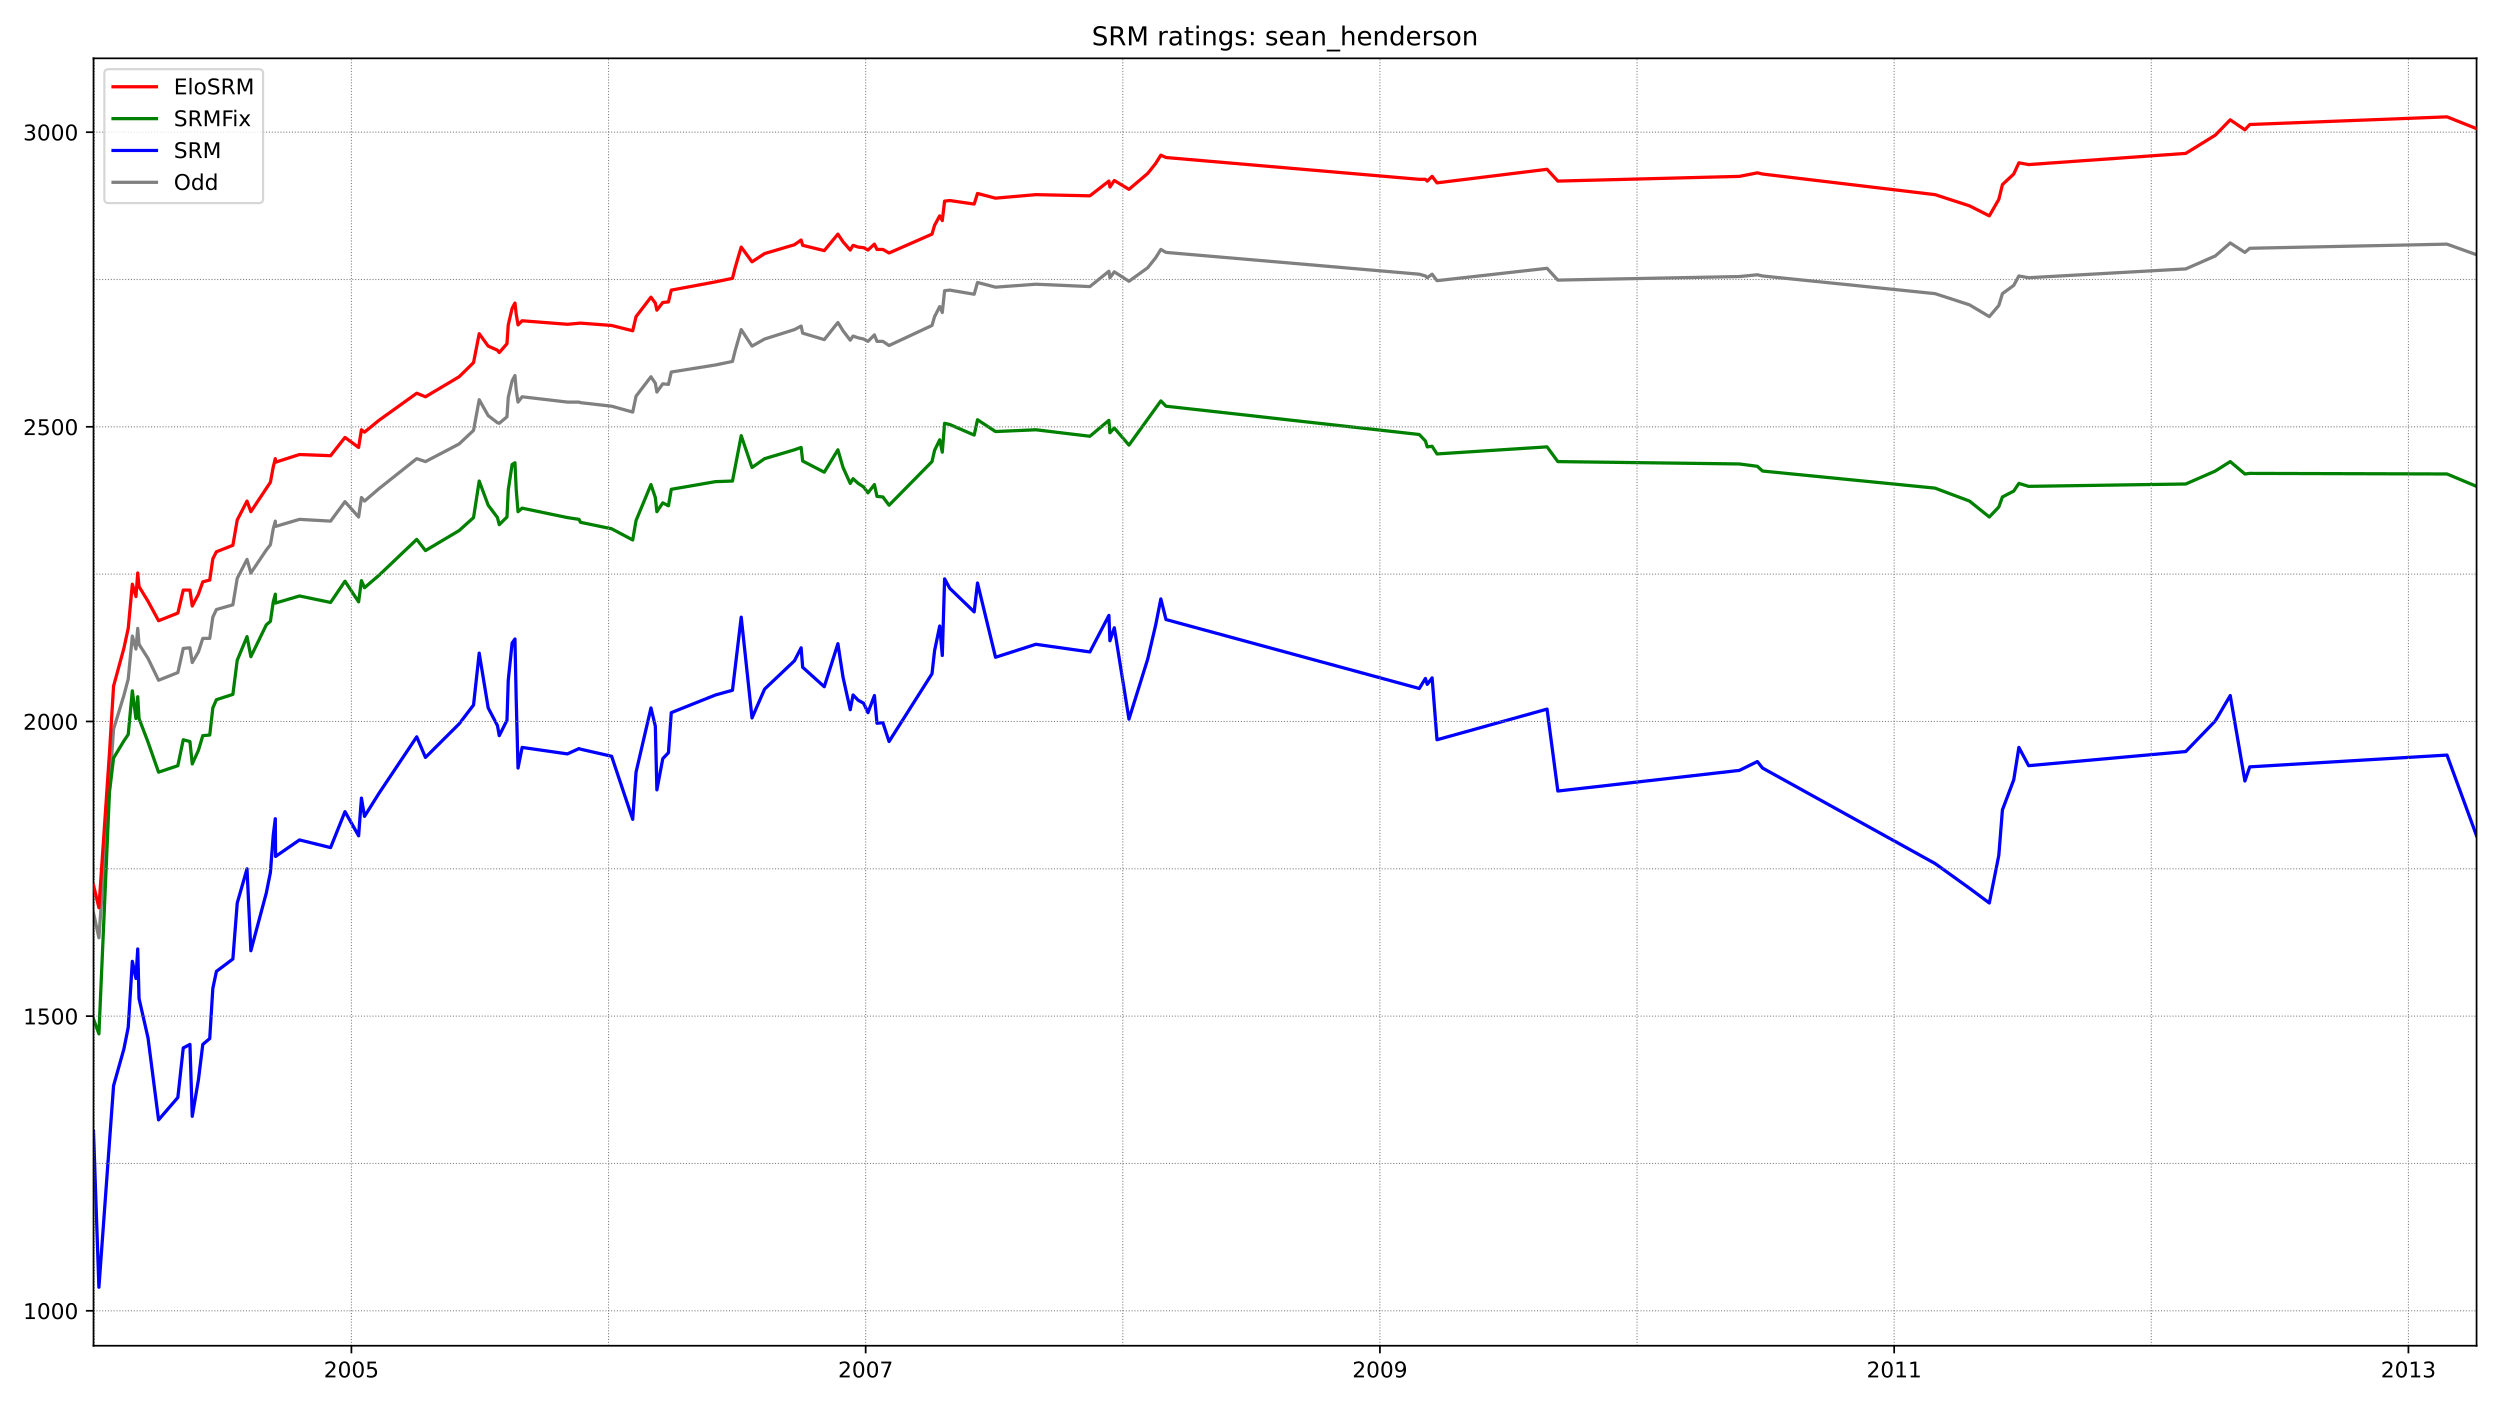 <?xml version="1.0" encoding="utf-8" standalone="no"?>
<!DOCTYPE svg PUBLIC "-//W3C//DTD SVG 1.1//EN"
  "http://www.w3.org/Graphics/SVG/1.1/DTD/svg11.dtd">
<!-- Created with matplotlib (https://matplotlib.org/) -->
<svg height="648pt" version="1.1" viewBox="0 0 1152 648" width="1152pt" xmlns="http://www.w3.org/2000/svg" xmlns:xlink="http://www.w3.org/1999/xlink">
 <defs>
  <style type="text/css">*{stroke-linecap:butt;stroke-linejoin:round;}</style>
 </defs>
 <g id="figure_1">
  <g id="patch_1">
   <path d="M 0 648 
L 1152 648 
L 1152 0 
L 0 0 
z
" style="fill:#ffffff;"/>
  </g>
  <g id="axes_1">
   <g id="patch_2">
    <path d="M 43.09 620.12 
L 1141.2 620.12 
L 1141.2 26.88 
L 43.09 26.88 
z
" style="fill:#ffffff;"/>
   </g>
   <g id="line2d_1">
    <path clip-path="url(#p64fb7a7d63)" d="M 43.09 420.717 
L 45.578 432.122 
L 52.332 335.992 
L 57.071 320.513 
L 59.085 312.909 
L 60.981 293.086 
L 62.64 299.06 
L 63.469 289.556 
L 64.062 296.888 
L 68.209 303.405 
L 73.066 313.452 
L 81.953 309.922 
L 84.441 298.788 
L 87.522 298.517 
L 88.588 305.306 
L 91.431 300.418 
L 93.446 294.172 
L 96.645 294.172 
L 98.067 284.396 
L 99.725 280.866 
L 107.308 278.693 
L 109.323 266.473 
L 113.825 257.784 
L 115.602 264.029 
L 122.711 253.439 
L 124.607 250.995 
L 125.91 243.663 
L 126.858 240.132 
L 126.977 242.576 
L 137.996 239.318 
L 152.332 240.132 
L 158.967 231.171 
L 165.247 238.232 
L 166.55 229.27 
L 167.972 230.9 
L 174.607 225.197 
L 192.024 211.348 
L 196.053 212.705 
L 211.574 204.559 
L 218.209 198.313 
L 220.816 184.192 
L 224.963 191.524 
L 229.228 194.783 
L 230.058 195.054 
L 233.612 192.067 
L 234.205 183.106 
L 235.982 175.502 
L 237.285 173.058 
L 237.878 179.847 
L 238.707 185.278 
L 240.603 182.834 
L 261.456 185.278 
L 266.788 185.278 
L 267.499 185.55 
L 281.835 187.179 
L 291.551 189.895 
L 293.091 182.563 
L 299.963 173.601 
L 301.978 176.589 
L 302.689 180.662 
L 305.414 176.86 
L 308.02 177.132 
L 309.324 171.429 
L 329.703 168.17 
L 337.523 166.541 
L 338.826 161.381 
L 341.551 151.877 
L 346.528 159.481 
L 352.333 156.222 
L 366.077 151.877 
L 369.158 150.248 
L 369.869 153.506 
L 379.822 156.493 
L 386.101 148.618 
L 388.471 152.42 
L 391.789 156.765 
L 393.092 154.864 
L 395.462 155.679 
L 397.95 156.222 
L 399.964 157.308 
L 402.926 154.321 
L 404.111 157.308 
L 406.836 157.308 
L 409.68 159.209 
L 429.466 149.976 
L 430.651 145.903 
L 433.021 141.286 
L 434.206 144.002 
L 435.272 133.954 
L 437.642 133.683 
L 448.898 135.584 
L 450.438 130.153 
L 458.732 132.325 
L 477.334 130.967 
L 502.216 132.053 
L 510.983 124.993 
L 511.457 127.98 
L 513.472 125.265 
L 520.225 129.609 
L 528.875 123.364 
L 532.548 118.747 
L 534.917 114.945 
L 537.287 116.303 
L 653.994 126.351 
L 656.837 127.165 
L 657.667 127.98 
L 659.918 126.351 
L 662.169 129.338 
L 712.88 123.635 
L 717.857 129.066 
L 801.506 127.437 
L 809.8 126.622 
L 812.17 127.165 
L 891.673 135.312 
L 907.549 140.472 
L 916.673 145.903 
L 921.057 140.743 
L 922.715 135.312 
L 927.929 131.51 
L 930.298 127.165 
L 934.801 127.98 
L 1007.195 123.907 
L 1020.82 117.933 
L 1027.692 111.958 
L 1034.446 116.303 
L 1036.697 114.402 
L 1127.574 112.501 
L 1141.2 117.389 
L 1141.2 117.389 
" style="fill:none;stroke:#808080;stroke-linecap:square;stroke-width:1.5;"/>
   </g>
   <g id="line2d_2">
    <path clip-path="url(#p64fb7a7d63)" d="M 43.09 521.464 
L 45.578 593.155 
L 52.332 500.283 
L 57.071 483.446 
L 59.085 473.399 
L 60.981 442.984 
L 62.64 450.859 
L 63.469 437.282 
L 64.062 460.092 
L 68.209 478.287 
L 73.066 516.033 
L 81.953 505.714 
L 84.441 482.903 
L 87.522 481.274 
L 88.588 514.403 
L 91.431 497.567 
L 93.446 481.274 
L 96.645 478.558 
L 98.067 455.476 
L 99.725 447.601 
L 107.308 441.898 
L 109.323 416.1 
L 113.825 400.35 
L 115.602 438.096 
L 122.711 411.484 
L 124.607 401.98 
L 125.91 384.872 
L 126.858 377.268 
L 126.977 394.648 
L 137.996 387.044 
L 152.332 390.574 
L 158.967 374.009 
L 165.247 385.143 
L 166.55 367.764 
L 167.972 376.182 
L 174.607 365.591 
L 192.024 339.522 
L 196.053 349.026 
L 211.574 333.548 
L 218.209 324.858 
L 220.816 300.961 
L 224.963 326.216 
L 229.228 334.362 
L 230.058 338.979 
L 233.612 331.918 
L 234.205 313.452 
L 235.982 296.344 
L 237.285 294.444 
L 237.878 322.685 
L 238.707 353.914 
L 240.603 344.41 
L 261.456 347.397 
L 266.788 344.953 
L 267.499 345.224 
L 281.835 348.483 
L 291.551 377.54 
L 293.091 355.815 
L 299.963 326.216 
L 301.978 334.634 
L 302.689 363.962 
L 305.414 349.569 
L 308.02 346.854 
L 309.324 328.388 
L 329.703 320.241 
L 337.523 318.069 
L 341.551 284.396 
L 346.528 330.832 
L 352.333 317.526 
L 366.077 304.491 
L 369.158 298.517 
L 369.869 307.478 
L 379.822 316.44 
L 386.101 296.616 
L 388.471 312.095 
L 391.789 327.03 
L 393.092 320.241 
L 395.462 322.685 
L 397.95 324.043 
L 399.964 328.388 
L 402.926 320.513 
L 404.111 333.276 
L 406.836 333.004 
L 409.68 341.694 
L 429.466 310.465 
L 430.651 299.875 
L 433.021 288.469 
L 434.206 302.047 
L 435.272 266.745 
L 437.642 271.09 
L 448.898 281.952 
L 450.438 268.646 
L 458.732 302.862 
L 477.334 296.888 
L 502.216 300.418 
L 510.983 283.581 
L 511.457 295.258 
L 513.472 289.284 
L 520.225 331.375 
L 528.875 303.676 
L 532.548 287.926 
L 534.917 275.978 
L 537.287 285.482 
L 653.994 317.254 
L 656.837 312.638 
L 657.667 315.353 
L 659.918 312.366 
L 662.169 340.88 
L 712.88 326.759 
L 717.857 364.505 
L 801.506 355 
L 809.8 350.927 
L 812.17 353.914 
L 891.673 397.906 
L 907.549 409.312 
L 916.673 416.1 
L 921.057 394.104 
L 922.715 373.195 
L 927.929 359.345 
L 930.298 344.41 
L 934.801 352.828 
L 1007.195 346.311 
L 1020.82 332.19 
L 1027.692 320.513 
L 1034.446 359.888 
L 1036.697 353.371 
L 1127.574 347.94 
L 1141.2 385.143 
L 1141.2 385.143 
" style="fill:none;stroke:#0000ff;stroke-linecap:square;stroke-width:1.5;"/>
   </g>
   <g id="matplotlib.axis_1">
    <g id="xtick_1">
     <g id="line2d_3">
      <defs>
       <path d="M 0 0 
L 0 3.5 
" id="m97d17e7cae" style="stroke:#000000;stroke-width:0.8;"/>
      </defs>
      <g>
       <use style="stroke:#000000;stroke-width:0.8;" x="161.929" xlink:href="#m97d17e7cae" y="620.12"/>
      </g>
     </g>
     <g id="text_1">
      <!-- 2005 -->
      <g transform="translate(149.204 634.718)scale(0.1 -0.1)">
       <defs>
        <path d="M 19.188 8.297 
L 53.609 8.297 
L 53.609 0 
L 7.328 0 
L 7.328 8.297 
Q 12.938 14.109 22.625 23.891 
Q 32.328 33.688 34.812 36.531 
Q 39.547 41.844 41.422 45.531 
Q 43.312 49.219 43.312 52.781 
Q 43.312 58.594 39.234 62.25 
Q 35.156 65.922 28.609 65.922 
Q 23.969 65.922 18.812 64.312 
Q 13.672 62.703 7.812 59.422 
L 7.812 69.391 
Q 13.766 71.781 18.938 73 
Q 24.125 74.219 28.422 74.219 
Q 39.75 74.219 46.484 68.547 
Q 53.219 62.891 53.219 53.422 
Q 53.219 48.922 51.531 44.891 
Q 49.859 40.875 45.406 35.406 
Q 44.188 33.984 37.641 27.219 
Q 31.109 20.453 19.188 8.297 
z
" id="DejaVuSans-50"/>
        <path d="M 31.781 66.406 
Q 24.172 66.406 20.328 58.906 
Q 16.5 51.422 16.5 36.375 
Q 16.5 21.391 20.328 13.891 
Q 24.172 6.391 31.781 6.391 
Q 39.453 6.391 43.281 13.891 
Q 47.125 21.391 47.125 36.375 
Q 47.125 51.422 43.281 58.906 
Q 39.453 66.406 31.781 66.406 
z
M 31.781 74.219 
Q 44.047 74.219 50.516 64.516 
Q 56.984 54.828 56.984 36.375 
Q 56.984 17.969 50.516 8.266 
Q 44.047 -1.422 31.781 -1.422 
Q 19.531 -1.422 13.062 8.266 
Q 6.594 17.969 6.594 36.375 
Q 6.594 54.828 13.062 64.516 
Q 19.531 74.219 31.781 74.219 
z
" id="DejaVuSans-48"/>
        <path d="M 10.797 72.906 
L 49.516 72.906 
L 49.516 64.594 
L 19.828 64.594 
L 19.828 46.734 
Q 21.969 47.469 24.109 47.828 
Q 26.266 48.188 28.422 48.188 
Q 40.625 48.188 47.75 41.5 
Q 54.891 34.812 54.891 23.391 
Q 54.891 11.625 47.562 5.094 
Q 40.234 -1.422 26.906 -1.422 
Q 22.312 -1.422 17.547 -0.641 
Q 12.797 0.141 7.719 1.703 
L 7.719 11.625 
Q 12.109 9.234 16.797 8.062 
Q 21.484 6.891 26.703 6.891 
Q 35.156 6.891 40.078 11.328 
Q 45.016 15.766 45.016 23.391 
Q 45.016 31 40.078 35.438 
Q 35.156 39.891 26.703 39.891 
Q 22.75 39.891 18.812 39.016 
Q 14.891 38.141 10.797 36.281 
z
" id="DejaVuSans-53"/>
       </defs>
       <use xlink:href="#DejaVuSans-50"/>
       <use x="63.623" xlink:href="#DejaVuSans-48"/>
       <use x="127.246" xlink:href="#DejaVuSans-48"/>
       <use x="190.869" xlink:href="#DejaVuSans-53"/>
      </g>
     </g>
    </g>
    <g id="xtick_2">
     <g id="line2d_4">
      <g>
       <use style="stroke:#000000;stroke-width:0.8;" x="398.898" xlink:href="#m97d17e7cae" y="620.12"/>
      </g>
     </g>
     <g id="text_2">
      <!-- 2007 -->
      <g transform="translate(386.173 634.718)scale(0.1 -0.1)">
       <defs>
        <path d="M 8.203 72.906 
L 55.078 72.906 
L 55.078 68.703 
L 28.609 0 
L 18.312 0 
L 43.219 64.594 
L 8.203 64.594 
z
" id="DejaVuSans-55"/>
       </defs>
       <use xlink:href="#DejaVuSans-50"/>
       <use x="63.623" xlink:href="#DejaVuSans-48"/>
       <use x="127.246" xlink:href="#DejaVuSans-48"/>
       <use x="190.869" xlink:href="#DejaVuSans-55"/>
      </g>
     </g>
    </g>
    <g id="xtick_3">
     <g id="line2d_5">
      <g>
       <use style="stroke:#000000;stroke-width:0.8;" x="635.866" xlink:href="#m97d17e7cae" y="620.12"/>
      </g>
     </g>
     <g id="text_3">
      <!-- 2009 -->
      <g transform="translate(623.141 634.718)scale(0.1 -0.1)">
       <defs>
        <path d="M 10.984 1.516 
L 10.984 10.5 
Q 14.703 8.734 18.5 7.812 
Q 22.312 6.891 25.984 6.891 
Q 35.75 6.891 40.891 13.453 
Q 46.047 20.016 46.781 33.406 
Q 43.953 29.203 39.594 26.953 
Q 35.25 24.703 29.984 24.703 
Q 19.047 24.703 12.672 31.312 
Q 6.297 37.938 6.297 49.422 
Q 6.297 60.641 12.938 67.422 
Q 19.578 74.219 30.609 74.219 
Q 43.266 74.219 49.922 64.516 
Q 56.594 54.828 56.594 36.375 
Q 56.594 19.141 48.406 8.859 
Q 40.234 -1.422 26.422 -1.422 
Q 22.703 -1.422 18.891 -0.688 
Q 15.094 0.047 10.984 1.516 
z
M 30.609 32.422 
Q 37.25 32.422 41.125 36.953 
Q 45.016 41.5 45.016 49.422 
Q 45.016 57.281 41.125 61.844 
Q 37.25 66.406 30.609 66.406 
Q 23.969 66.406 20.094 61.844 
Q 16.219 57.281 16.219 49.422 
Q 16.219 41.5 20.094 36.953 
Q 23.969 32.422 30.609 32.422 
z
" id="DejaVuSans-57"/>
       </defs>
       <use xlink:href="#DejaVuSans-50"/>
       <use x="63.623" xlink:href="#DejaVuSans-48"/>
       <use x="127.246" xlink:href="#DejaVuSans-48"/>
       <use x="190.869" xlink:href="#DejaVuSans-57"/>
      </g>
     </g>
    </g>
    <g id="xtick_4">
     <g id="line2d_6">
      <g>
       <use style="stroke:#000000;stroke-width:0.8;" x="872.834" xlink:href="#m97d17e7cae" y="620.12"/>
      </g>
     </g>
     <g id="text_4">
      <!-- 2011 -->
      <g transform="translate(860.109 634.718)scale(0.1 -0.1)">
       <defs>
        <path d="M 12.406 8.297 
L 28.516 8.297 
L 28.516 63.922 
L 10.984 60.406 
L 10.984 69.391 
L 28.422 72.906 
L 38.281 72.906 
L 38.281 8.297 
L 54.391 8.297 
L 54.391 0 
L 12.406 0 
z
" id="DejaVuSans-49"/>
       </defs>
       <use xlink:href="#DejaVuSans-50"/>
       <use x="63.623" xlink:href="#DejaVuSans-48"/>
       <use x="127.246" xlink:href="#DejaVuSans-49"/>
       <use x="190.869" xlink:href="#DejaVuSans-49"/>
      </g>
     </g>
    </g>
    <g id="xtick_5">
     <g id="line2d_7">
      <g>
       <use style="stroke:#000000;stroke-width:0.8;" x="1109.802" xlink:href="#m97d17e7cae" y="620.12"/>
      </g>
     </g>
     <g id="text_5">
      <!-- 2013 -->
      <g transform="translate(1097.077 634.718)scale(0.1 -0.1)">
       <defs>
        <path d="M 40.578 39.312 
Q 47.656 37.797 51.625 33 
Q 55.609 28.219 55.609 21.188 
Q 55.609 10.406 48.188 4.484 
Q 40.766 -1.422 27.094 -1.422 
Q 22.516 -1.422 17.656 -0.516 
Q 12.797 0.391 7.625 2.203 
L 7.625 11.719 
Q 11.719 9.328 16.594 8.109 
Q 21.484 6.891 26.812 6.891 
Q 36.078 6.891 40.938 10.547 
Q 45.797 14.203 45.797 21.188 
Q 45.797 27.641 41.281 31.266 
Q 36.766 34.906 28.719 34.906 
L 20.219 34.906 
L 20.219 43.016 
L 29.109 43.016 
Q 36.375 43.016 40.234 45.922 
Q 44.094 48.828 44.094 54.297 
Q 44.094 59.906 40.109 62.906 
Q 36.141 65.922 28.719 65.922 
Q 24.656 65.922 20.016 65.031 
Q 15.375 64.156 9.812 62.312 
L 9.812 71.094 
Q 15.438 72.656 20.344 73.438 
Q 25.25 74.219 29.594 74.219 
Q 40.828 74.219 47.359 69.109 
Q 53.906 64.016 53.906 55.328 
Q 53.906 49.266 50.438 45.094 
Q 46.969 40.922 40.578 39.312 
z
" id="DejaVuSans-51"/>
       </defs>
       <use xlink:href="#DejaVuSans-50"/>
       <use x="63.623" xlink:href="#DejaVuSans-48"/>
       <use x="127.246" xlink:href="#DejaVuSans-49"/>
       <use x="190.869" xlink:href="#DejaVuSans-51"/>
      </g>
     </g>
    </g>
   </g>
   <g id="matplotlib.axis_2">
    <g id="ytick_1">
     <g id="line2d_8">
      <defs>
       <path d="M 0 0 
L -3.5 0 
" id="mddb2b39d1f" style="stroke:#000000;stroke-width:0.8;"/>
      </defs>
      <g>
       <use style="stroke:#000000;stroke-width:0.8;" x="43.09" xlink:href="#mddb2b39d1f" y="604.017"/>
      </g>
     </g>
     <g id="text_6">
      <!-- 1000 -->
      <g transform="translate(10.64 607.816)scale(0.1 -0.1)">
       <use xlink:href="#DejaVuSans-49"/>
       <use x="63.623" xlink:href="#DejaVuSans-48"/>
       <use x="127.246" xlink:href="#DejaVuSans-48"/>
       <use x="190.869" xlink:href="#DejaVuSans-48"/>
      </g>
     </g>
    </g>
    <g id="ytick_2">
     <g id="line2d_9">
      <g>
       <use style="stroke:#000000;stroke-width:0.8;" x="43.09" xlink:href="#mddb2b39d1f" y="468.239"/>
      </g>
     </g>
     <g id="text_7">
      <!-- 1500 -->
      <g transform="translate(10.64 472.038)scale(0.1 -0.1)">
       <use xlink:href="#DejaVuSans-49"/>
       <use x="63.623" xlink:href="#DejaVuSans-53"/>
       <use x="127.246" xlink:href="#DejaVuSans-48"/>
       <use x="190.869" xlink:href="#DejaVuSans-48"/>
      </g>
     </g>
    </g>
    <g id="ytick_3">
     <g id="line2d_10">
      <g>
       <use style="stroke:#000000;stroke-width:0.8;" x="43.09" xlink:href="#mddb2b39d1f" y="332.461"/>
      </g>
     </g>
     <g id="text_8">
      <!-- 2000 -->
      <g transform="translate(10.64 336.261)scale(0.1 -0.1)">
       <use xlink:href="#DejaVuSans-50"/>
       <use x="63.623" xlink:href="#DejaVuSans-48"/>
       <use x="127.246" xlink:href="#DejaVuSans-48"/>
       <use x="190.869" xlink:href="#DejaVuSans-48"/>
      </g>
     </g>
    </g>
    <g id="ytick_4">
     <g id="line2d_11">
      <g>
       <use style="stroke:#000000;stroke-width:0.8;" x="43.09" xlink:href="#mddb2b39d1f" y="196.684"/>
      </g>
     </g>
     <g id="text_9">
      <!-- 2500 -->
      <g transform="translate(10.64 200.483)scale(0.1 -0.1)">
       <use xlink:href="#DejaVuSans-50"/>
       <use x="63.623" xlink:href="#DejaVuSans-53"/>
       <use x="127.246" xlink:href="#DejaVuSans-48"/>
       <use x="190.869" xlink:href="#DejaVuSans-48"/>
      </g>
     </g>
    </g>
    <g id="ytick_5">
     <g id="line2d_12">
      <g>
       <use style="stroke:#000000;stroke-width:0.8;" x="43.09" xlink:href="#mddb2b39d1f" y="60.906"/>
      </g>
     </g>
     <g id="text_10">
      <!-- 3000 -->
      <g transform="translate(10.64 64.705)scale(0.1 -0.1)">
       <use xlink:href="#DejaVuSans-51"/>
       <use x="63.623" xlink:href="#DejaVuSans-48"/>
       <use x="127.246" xlink:href="#DejaVuSans-48"/>
       <use x="190.869" xlink:href="#DejaVuSans-48"/>
      </g>
     </g>
    </g>
   </g>
   <g id="line2d_13">
    <path clip-path="url(#p64fb7a7d63)" d="M 43.09 469.597 
L 45.578 476.386 
L 50.436 365.048 
L 52.332 349.298 
L 57.071 341.423 
L 59.085 338.436 
L 60.981 318.34 
L 62.64 331.104 
L 63.469 321.056 
L 64.062 331.104 
L 68.209 341.966 
L 73.066 355.815 
L 81.953 352.828 
L 84.441 340.88 
L 87.522 341.694 
L 88.588 352.013 
L 91.431 345.768 
L 93.446 338.979 
L 96.645 338.707 
L 98.067 326.216 
L 99.725 322.414 
L 107.308 319.97 
L 109.323 304.22 
L 113.825 293.357 
L 115.602 302.59 
L 122.711 287.926 
L 124.607 286.297 
L 125.91 277.336 
L 126.858 273.805 
L 126.977 277.879 
L 137.996 274.62 
L 152.332 277.607 
L 158.967 267.831 
L 165.247 277.336 
L 166.55 267.56 
L 167.972 270.818 
L 174.607 265.116 
L 192.024 248.551 
L 196.053 253.71 
L 211.574 244.477 
L 218.209 238.503 
L 220.816 221.667 
L 224.963 232.8 
L 229.228 238.503 
L 230.058 241.762 
L 233.612 238.232 
L 234.205 225.74 
L 235.982 214.063 
L 237.285 213.248 
L 237.878 225.74 
L 238.707 235.788 
L 240.603 234.158 
L 261.456 238.503 
L 266.788 239.318 
L 267.499 240.676 
L 281.835 243.663 
L 291.551 248.822 
L 293.091 239.861 
L 299.963 223.296 
L 301.978 229.27 
L 302.689 235.788 
L 305.414 231.714 
L 308.02 233.072 
L 309.324 225.468 
L 329.703 221.938 
L 337.523 221.667 
L 341.551 200.757 
L 346.528 215.421 
L 352.333 211.348 
L 366.077 207.274 
L 369.158 206.188 
L 369.869 212.434 
L 379.822 217.593 
L 386.101 207.274 
L 388.471 215.421 
L 391.789 222.753 
L 393.092 220.58 
L 395.462 222.753 
L 397.95 224.382 
L 399.964 227.098 
L 402.926 223.296 
L 404.111 228.727 
L 406.836 228.999 
L 409.68 232.8 
L 429.466 212.705 
L 430.651 207.546 
L 433.021 202.658 
L 434.206 208.36 
L 435.272 195.054 
L 437.642 195.597 
L 448.898 200.485 
L 450.438 193.425 
L 458.732 198.856 
L 477.334 198.041 
L 502.216 201.028 
L 510.983 193.697 
L 511.457 199.399 
L 513.472 197.227 
L 520.225 205.102 
L 534.917 184.735 
L 537.287 187.179 
L 653.994 200.214 
L 656.837 203.201 
L 657.667 205.916 
L 659.918 205.645 
L 662.169 209.175 
L 712.88 205.916 
L 717.857 212.705 
L 801.506 213.792 
L 809.8 214.878 
L 812.17 217.05 
L 891.673 224.925 
L 907.549 230.9 
L 916.673 238.232 
L 921.057 233.615 
L 922.715 228.999 
L 927.929 226.283 
L 930.298 222.753 
L 934.801 224.111 
L 1007.195 223.024 
L 1020.82 217.05 
L 1027.692 212.705 
L 1034.446 218.408 
L 1036.697 218.136 
L 1127.574 218.408 
L 1141.2 224.111 
L 1141.2 224.111 
" style="fill:none;stroke:#008000;stroke-linecap:square;stroke-width:1.5;"/>
   </g>
   <g id="line2d_14">
    <path clip-path="url(#p64fb7a7d63)" d="M 43.09 604.017 
L 1141.2 604.017 
" style="fill:none;stroke:#808080;stroke-dasharray:0.5,0.825;stroke-dashoffset:0;stroke-width:0.5;"/>
   </g>
   <g id="line2d_15">
    <path clip-path="url(#p64fb7a7d63)" d="M 43.09 536.128 
L 1141.2 536.128 
" style="fill:none;stroke:#808080;stroke-dasharray:0.5,0.825;stroke-dashoffset:0;stroke-width:0.5;"/>
   </g>
   <g id="line2d_16">
    <path clip-path="url(#p64fb7a7d63)" d="M 43.09 468.239 
L 1141.2 468.239 
" style="fill:none;stroke:#808080;stroke-dasharray:0.5,0.825;stroke-dashoffset:0;stroke-width:0.5;"/>
   </g>
   <g id="line2d_17">
    <path clip-path="url(#p64fb7a7d63)" d="M 43.09 400.35 
L 1141.2 400.35 
" style="fill:none;stroke:#808080;stroke-dasharray:0.5,0.825;stroke-dashoffset:0;stroke-width:0.5;"/>
   </g>
   <g id="line2d_18">
    <path clip-path="url(#p64fb7a7d63)" d="M 43.09 332.461 
L 1141.2 332.461 
" style="fill:none;stroke:#808080;stroke-dasharray:0.5,0.825;stroke-dashoffset:0;stroke-width:0.5;"/>
   </g>
   <g id="line2d_19">
    <path clip-path="url(#p64fb7a7d63)" d="M 43.09 264.572 
L 1141.2 264.572 
" style="fill:none;stroke:#808080;stroke-dasharray:0.5,0.825;stroke-dashoffset:0;stroke-width:0.5;"/>
   </g>
   <g id="line2d_20">
    <path clip-path="url(#p64fb7a7d63)" d="M 43.09 196.684 
L 1141.2 196.684 
" style="fill:none;stroke:#808080;stroke-dasharray:0.5,0.825;stroke-dashoffset:0;stroke-width:0.5;"/>
   </g>
   <g id="line2d_21">
    <path clip-path="url(#p64fb7a7d63)" d="M 43.09 128.795 
L 1141.2 128.795 
" style="fill:none;stroke:#808080;stroke-dasharray:0.5,0.825;stroke-dashoffset:0;stroke-width:0.5;"/>
   </g>
   <g id="line2d_22">
    <path clip-path="url(#p64fb7a7d63)" d="M 43.09 60.906 
L 1141.2 60.906 
" style="fill:none;stroke:#808080;stroke-dasharray:0.5,0.825;stroke-dashoffset:0;stroke-width:0.5;"/>
   </g>
   <g id="line2d_23">
    <path clip-path="url(#p64fb7a7d63)" d="M 43.445 620.12 
L 43.445 26.88 
" style="fill:none;stroke:#808080;stroke-dasharray:0.5,0.825;stroke-dashoffset:0;stroke-width:0.5;"/>
   </g>
   <g id="line2d_24">
    <path clip-path="url(#p64fb7a7d63)" d="M 161.929 620.12 
L 161.929 26.88 
" style="fill:none;stroke:#808080;stroke-dasharray:0.5,0.825;stroke-dashoffset:0;stroke-width:0.5;"/>
   </g>
   <g id="line2d_25">
    <path clip-path="url(#p64fb7a7d63)" d="M 280.414 620.12 
L 280.414 26.88 
" style="fill:none;stroke:#808080;stroke-dasharray:0.5,0.825;stroke-dashoffset:0;stroke-width:0.5;"/>
   </g>
   <g id="line2d_26">
    <path clip-path="url(#p64fb7a7d63)" d="M 398.898 620.12 
L 398.898 26.88 
" style="fill:none;stroke:#808080;stroke-dasharray:0.5,0.825;stroke-dashoffset:0;stroke-width:0.5;"/>
   </g>
   <g id="line2d_27">
    <path clip-path="url(#p64fb7a7d63)" d="M 517.382 620.12 
L 517.382 26.88 
" style="fill:none;stroke:#808080;stroke-dasharray:0.5,0.825;stroke-dashoffset:0;stroke-width:0.5;"/>
   </g>
   <g id="line2d_28">
    <path clip-path="url(#p64fb7a7d63)" d="M 635.866 620.12 
L 635.866 26.88 
" style="fill:none;stroke:#808080;stroke-dasharray:0.5,0.825;stroke-dashoffset:0;stroke-width:0.5;"/>
   </g>
   <g id="line2d_29">
    <path clip-path="url(#p64fb7a7d63)" d="M 754.35 620.12 
L 754.35 26.88 
" style="fill:none;stroke:#808080;stroke-dasharray:0.5,0.825;stroke-dashoffset:0;stroke-width:0.5;"/>
   </g>
   <g id="line2d_30">
    <path clip-path="url(#p64fb7a7d63)" d="M 872.834 620.12 
L 872.834 26.88 
" style="fill:none;stroke:#808080;stroke-dasharray:0.5,0.825;stroke-dashoffset:0;stroke-width:0.5;"/>
   </g>
   <g id="line2d_31">
    <path clip-path="url(#p64fb7a7d63)" d="M 991.318 620.12 
L 991.318 26.88 
" style="fill:none;stroke:#808080;stroke-dasharray:0.5,0.825;stroke-dashoffset:0;stroke-width:0.5;"/>
   </g>
   <g id="line2d_32">
    <path clip-path="url(#p64fb7a7d63)" d="M 1109.802 620.12 
L 1109.802 26.88 
" style="fill:none;stroke:#808080;stroke-dasharray:0.5,0.825;stroke-dashoffset:0;stroke-width:0.5;"/>
   </g>
   <g id="patch_3">
    <path d="M 43.09 620.12 
L 43.09 26.88 
" style="fill:none;stroke:#000000;stroke-linecap:square;stroke-linejoin:miter;stroke-width:0.8;"/>
   </g>
   <g id="patch_4">
    <path d="M 1141.2 620.12 
L 1141.2 26.88 
" style="fill:none;stroke:#000000;stroke-linecap:square;stroke-linejoin:miter;stroke-width:0.8;"/>
   </g>
   <g id="patch_5">
    <path d="M 43.09 620.12 
L 1141.2 620.12 
" style="fill:none;stroke:#000000;stroke-linecap:square;stroke-linejoin:miter;stroke-width:0.8;"/>
   </g>
   <g id="patch_6">
    <path d="M 43.09 26.88 
L 1141.2 26.88 
" style="fill:none;stroke:#000000;stroke-linecap:square;stroke-linejoin:miter;stroke-width:0.8;"/>
   </g>
   <g id="line2d_33">
    <path clip-path="url(#p64fb7a7d63)" d="M 43.09 407.954 
L 45.578 418.273 
L 50.436 347.125 
L 52.332 316.168 
L 57.071 298.788 
L 59.085 289.556 
L 60.981 269.189 
L 62.64 274.892 
L 63.469 264.029 
L 64.062 270.275 
L 68.209 277.064 
L 73.066 286.025 
L 81.953 282.495 
L 84.441 271.904 
L 87.522 271.904 
L 88.588 279.236 
L 91.431 273.805 
L 93.446 268.103 
L 96.645 267.288 
L 98.067 257.512 
L 99.725 254.253 
L 107.308 251.266 
L 109.323 239.589 
L 113.825 230.9 
L 115.602 235.788 
L 124.607 222.21 
L 125.91 215.149 
L 126.858 211.348 
L 126.977 212.977 
L 137.996 209.447 
L 152.332 209.99 
L 158.967 201.572 
L 165.247 206.188 
L 166.55 198.041 
L 167.972 199.128 
L 174.607 193.697 
L 192.024 181.205 
L 196.053 182.834 
L 211.574 173.601 
L 218.209 167.084 
L 220.816 153.778 
L 224.963 159.481 
L 229.228 161.381 
L 230.058 162.468 
L 233.612 158.394 
L 234.205 149.705 
L 235.982 142.101 
L 237.285 139.657 
L 237.878 144.817 
L 238.707 149.705 
L 240.603 147.804 
L 261.456 149.433 
L 267.499 148.89 
L 281.835 149.976 
L 291.551 152.42 
L 293.091 145.903 
L 299.963 136.941 
L 301.978 139.657 
L 302.689 142.916 
L 305.414 139.385 
L 308.02 139.114 
L 309.324 133.683 
L 329.703 129.881 
L 337.523 128.252 
L 338.826 123.092 
L 341.551 113.859 
L 346.528 120.648 
L 352.333 116.846 
L 366.077 112.773 
L 369.158 110.601 
L 369.869 113.045 
L 379.822 115.489 
L 386.101 107.885 
L 388.471 111.415 
L 391.789 115.217 
L 393.092 113.045 
L 395.462 113.859 
L 397.95 114.131 
L 399.964 115.217 
L 402.926 112.501 
L 404.111 114.945 
L 406.836 114.945 
L 409.68 116.575 
L 429.466 107.885 
L 430.651 103.812 
L 433.021 99.467 
L 434.206 101.639 
L 435.272 92.678 
L 437.642 92.406 
L 448.898 94.036 
L 450.438 89.148 
L 458.732 91.32 
L 477.334 89.691 
L 502.216 90.234 
L 510.983 83.445 
L 511.457 86.161 
L 513.472 83.173 
L 520.225 87.247 
L 528.875 79.915 
L 532.548 75.298 
L 534.917 71.497 
L 537.287 72.583 
L 653.994 82.63 
L 656.837 82.63 
L 657.667 83.445 
L 659.918 81.273 
L 662.169 84.26 
L 712.88 78.014 
L 717.857 83.445 
L 801.506 81.273 
L 809.8 79.643 
L 812.17 80.186 
L 891.673 89.691 
L 907.549 94.85 
L 916.673 99.467 
L 921.057 91.863 
L 922.715 85.074 
L 927.929 80.186 
L 930.298 75.027 
L 934.801 75.841 
L 1007.195 70.682 
L 1020.82 62.264 
L 1027.692 55.203 
L 1034.446 59.82 
L 1036.697 57.376 
L 1127.574 53.845 
L 1141.2 59.277 
L 1141.2 59.277 
" style="fill:none;stroke:#ff0000;stroke-linecap:square;stroke-width:1.5;"/>
   </g>
   <g id="text_11">
    <!-- SRM ratings: sean_henderson -->
    <g transform="translate(503.095 20.88)scale(0.12 -0.12)">
     <defs>
      <path d="M 53.516 70.516 
L 53.516 60.891 
Q 47.906 63.578 42.922 64.891 
Q 37.938 66.219 33.297 66.219 
Q 25.25 66.219 20.875 63.094 
Q 16.5 59.969 16.5 54.203 
Q 16.5 49.359 19.406 46.891 
Q 22.312 44.438 30.422 42.922 
L 36.375 41.703 
Q 47.406 39.594 52.656 34.297 
Q 57.906 29 57.906 20.125 
Q 57.906 9.516 50.797 4.047 
Q 43.703 -1.422 29.984 -1.422 
Q 24.812 -1.422 18.969 -0.25 
Q 13.141 0.922 6.891 3.219 
L 6.891 13.375 
Q 12.891 10.016 18.656 8.297 
Q 24.422 6.594 29.984 6.594 
Q 38.422 6.594 43.016 9.906 
Q 47.609 13.234 47.609 19.391 
Q 47.609 24.75 44.312 27.781 
Q 41.016 30.812 33.5 32.328 
L 27.484 33.5 
Q 16.453 35.688 11.516 40.375 
Q 6.594 45.062 6.594 53.422 
Q 6.594 63.094 13.406 68.656 
Q 20.219 74.219 32.172 74.219 
Q 37.312 74.219 42.625 73.281 
Q 47.953 72.359 53.516 70.516 
z
" id="DejaVuSans-83"/>
      <path d="M 44.391 34.188 
Q 47.562 33.109 50.562 29.594 
Q 53.562 26.078 56.594 19.922 
L 66.609 0 
L 56 0 
L 46.688 18.703 
Q 43.062 26.031 39.672 28.422 
Q 36.281 30.812 30.422 30.812 
L 19.672 30.812 
L 19.672 0 
L 9.812 0 
L 9.812 72.906 
L 32.078 72.906 
Q 44.578 72.906 50.734 67.672 
Q 56.891 62.453 56.891 51.906 
Q 56.891 45.016 53.688 40.469 
Q 50.484 35.938 44.391 34.188 
z
M 19.672 64.797 
L 19.672 38.922 
L 32.078 38.922 
Q 39.203 38.922 42.844 42.219 
Q 46.484 45.516 46.484 51.906 
Q 46.484 58.297 42.844 61.547 
Q 39.203 64.797 32.078 64.797 
z
" id="DejaVuSans-82"/>
      <path d="M 9.812 72.906 
L 24.516 72.906 
L 43.109 23.297 
L 61.812 72.906 
L 76.516 72.906 
L 76.516 0 
L 66.891 0 
L 66.891 64.016 
L 48.094 14.016 
L 38.188 14.016 
L 19.391 64.016 
L 19.391 0 
L 9.812 0 
z
" id="DejaVuSans-77"/>
      <path id="DejaVuSans-32"/>
      <path d="M 41.109 46.297 
Q 39.594 47.172 37.812 47.578 
Q 36.031 48 33.891 48 
Q 26.266 48 22.188 43.047 
Q 18.109 38.094 18.109 28.812 
L 18.109 0 
L 9.078 0 
L 9.078 54.688 
L 18.109 54.688 
L 18.109 46.188 
Q 20.953 51.172 25.484 53.578 
Q 30.031 56 36.531 56 
Q 37.453 56 38.578 55.875 
Q 39.703 55.766 41.062 55.516 
z
" id="DejaVuSans-114"/>
      <path d="M 34.281 27.484 
Q 23.391 27.484 19.188 25 
Q 14.984 22.516 14.984 16.5 
Q 14.984 11.719 18.141 8.906 
Q 21.297 6.109 26.703 6.109 
Q 34.188 6.109 38.703 11.406 
Q 43.219 16.703 43.219 25.484 
L 43.219 27.484 
z
M 52.203 31.203 
L 52.203 0 
L 43.219 0 
L 43.219 8.297 
Q 40.141 3.328 35.547 0.953 
Q 30.953 -1.422 24.312 -1.422 
Q 15.922 -1.422 10.953 3.297 
Q 6 8.016 6 15.922 
Q 6 25.141 12.172 29.828 
Q 18.359 34.516 30.609 34.516 
L 43.219 34.516 
L 43.219 35.406 
Q 43.219 41.609 39.141 45 
Q 35.062 48.391 27.688 48.391 
Q 23 48.391 18.547 47.266 
Q 14.109 46.141 10.016 43.891 
L 10.016 52.203 
Q 14.938 54.109 19.578 55.047 
Q 24.219 56 28.609 56 
Q 40.484 56 46.344 49.844 
Q 52.203 43.703 52.203 31.203 
z
" id="DejaVuSans-97"/>
      <path d="M 18.312 70.219 
L 18.312 54.688 
L 36.812 54.688 
L 36.812 47.703 
L 18.312 47.703 
L 18.312 18.016 
Q 18.312 11.328 20.141 9.422 
Q 21.969 7.516 27.594 7.516 
L 36.812 7.516 
L 36.812 0 
L 27.594 0 
Q 17.188 0 13.234 3.875 
Q 9.281 7.766 9.281 18.016 
L 9.281 47.703 
L 2.688 47.703 
L 2.688 54.688 
L 9.281 54.688 
L 9.281 70.219 
z
" id="DejaVuSans-116"/>
      <path d="M 9.422 54.688 
L 18.406 54.688 
L 18.406 0 
L 9.422 0 
z
M 9.422 75.984 
L 18.406 75.984 
L 18.406 64.594 
L 9.422 64.594 
z
" id="DejaVuSans-105"/>
      <path d="M 54.891 33.016 
L 54.891 0 
L 45.906 0 
L 45.906 32.719 
Q 45.906 40.484 42.875 44.328 
Q 39.844 48.188 33.797 48.188 
Q 26.516 48.188 22.312 43.547 
Q 18.109 38.922 18.109 30.906 
L 18.109 0 
L 9.078 0 
L 9.078 54.688 
L 18.109 54.688 
L 18.109 46.188 
Q 21.344 51.125 25.703 53.562 
Q 30.078 56 35.797 56 
Q 45.219 56 50.047 50.172 
Q 54.891 44.344 54.891 33.016 
z
" id="DejaVuSans-110"/>
      <path d="M 45.406 27.984 
Q 45.406 37.75 41.375 43.109 
Q 37.359 48.484 30.078 48.484 
Q 22.859 48.484 18.828 43.109 
Q 14.797 37.75 14.797 27.984 
Q 14.797 18.266 18.828 12.891 
Q 22.859 7.516 30.078 7.516 
Q 37.359 7.516 41.375 12.891 
Q 45.406 18.266 45.406 27.984 
z
M 54.391 6.781 
Q 54.391 -7.172 48.188 -13.984 
Q 42 -20.797 29.203 -20.797 
Q 24.469 -20.797 20.266 -20.094 
Q 16.062 -19.391 12.109 -17.922 
L 12.109 -9.188 
Q 16.062 -11.328 19.922 -12.344 
Q 23.781 -13.375 27.781 -13.375 
Q 36.625 -13.375 41.016 -8.766 
Q 45.406 -4.156 45.406 5.172 
L 45.406 9.625 
Q 42.625 4.781 38.281 2.391 
Q 33.938 0 27.875 0 
Q 17.828 0 11.672 7.656 
Q 5.516 15.328 5.516 27.984 
Q 5.516 40.672 11.672 48.328 
Q 17.828 56 27.875 56 
Q 33.938 56 38.281 53.609 
Q 42.625 51.219 45.406 46.391 
L 45.406 54.688 
L 54.391 54.688 
z
" id="DejaVuSans-103"/>
      <path d="M 44.281 53.078 
L 44.281 44.578 
Q 40.484 46.531 36.375 47.5 
Q 32.281 48.484 27.875 48.484 
Q 21.188 48.484 17.844 46.438 
Q 14.5 44.391 14.5 40.281 
Q 14.5 37.156 16.891 35.375 
Q 19.281 33.594 26.516 31.984 
L 29.594 31.297 
Q 39.156 29.25 43.188 25.516 
Q 47.219 21.781 47.219 15.094 
Q 47.219 7.469 41.188 3.016 
Q 35.156 -1.422 24.609 -1.422 
Q 20.219 -1.422 15.453 -0.562 
Q 10.688 0.297 5.422 2 
L 5.422 11.281 
Q 10.406 8.688 15.234 7.391 
Q 20.062 6.109 24.812 6.109 
Q 31.156 6.109 34.562 8.281 
Q 37.984 10.453 37.984 14.406 
Q 37.984 18.062 35.516 20.016 
Q 33.062 21.969 24.703 23.781 
L 21.578 24.516 
Q 13.234 26.266 9.516 29.906 
Q 5.812 33.547 5.812 39.891 
Q 5.812 47.609 11.281 51.797 
Q 16.75 56 26.812 56 
Q 31.781 56 36.172 55.266 
Q 40.578 54.547 44.281 53.078 
z
" id="DejaVuSans-115"/>
      <path d="M 11.719 12.406 
L 22.016 12.406 
L 22.016 0 
L 11.719 0 
z
M 11.719 51.703 
L 22.016 51.703 
L 22.016 39.312 
L 11.719 39.312 
z
" id="DejaVuSans-58"/>
      <path d="M 56.203 29.594 
L 56.203 25.203 
L 14.891 25.203 
Q 15.484 15.922 20.484 11.062 
Q 25.484 6.203 34.422 6.203 
Q 39.594 6.203 44.453 7.469 
Q 49.312 8.734 54.109 11.281 
L 54.109 2.781 
Q 49.266 0.734 44.188 -0.344 
Q 39.109 -1.422 33.891 -1.422 
Q 20.797 -1.422 13.156 6.188 
Q 5.516 13.812 5.516 26.812 
Q 5.516 40.234 12.766 48.109 
Q 20.016 56 32.328 56 
Q 43.359 56 49.781 48.891 
Q 56.203 41.797 56.203 29.594 
z
M 47.219 32.234 
Q 47.125 39.594 43.094 43.984 
Q 39.062 48.391 32.422 48.391 
Q 24.906 48.391 20.391 44.141 
Q 15.875 39.891 15.188 32.172 
z
" id="DejaVuSans-101"/>
      <path d="M 50.984 -16.609 
L 50.984 -23.578 
L -0.984 -23.578 
L -0.984 -16.609 
z
" id="DejaVuSans-95"/>
      <path d="M 54.891 33.016 
L 54.891 0 
L 45.906 0 
L 45.906 32.719 
Q 45.906 40.484 42.875 44.328 
Q 39.844 48.188 33.797 48.188 
Q 26.516 48.188 22.312 43.547 
Q 18.109 38.922 18.109 30.906 
L 18.109 0 
L 9.078 0 
L 9.078 75.984 
L 18.109 75.984 
L 18.109 46.188 
Q 21.344 51.125 25.703 53.562 
Q 30.078 56 35.797 56 
Q 45.219 56 50.047 50.172 
Q 54.891 44.344 54.891 33.016 
z
" id="DejaVuSans-104"/>
      <path d="M 45.406 46.391 
L 45.406 75.984 
L 54.391 75.984 
L 54.391 0 
L 45.406 0 
L 45.406 8.203 
Q 42.578 3.328 38.25 0.953 
Q 33.938 -1.422 27.875 -1.422 
Q 17.969 -1.422 11.734 6.484 
Q 5.516 14.406 5.516 27.297 
Q 5.516 40.188 11.734 48.094 
Q 17.969 56 27.875 56 
Q 33.938 56 38.25 53.625 
Q 42.578 51.266 45.406 46.391 
z
M 14.797 27.297 
Q 14.797 17.391 18.875 11.75 
Q 22.953 6.109 30.078 6.109 
Q 37.203 6.109 41.297 11.75 
Q 45.406 17.391 45.406 27.297 
Q 45.406 37.203 41.297 42.844 
Q 37.203 48.484 30.078 48.484 
Q 22.953 48.484 18.875 42.844 
Q 14.797 37.203 14.797 27.297 
z
" id="DejaVuSans-100"/>
      <path d="M 30.609 48.391 
Q 23.391 48.391 19.188 42.75 
Q 14.984 37.109 14.984 27.297 
Q 14.984 17.484 19.156 11.844 
Q 23.344 6.203 30.609 6.203 
Q 37.797 6.203 41.984 11.859 
Q 46.188 17.531 46.188 27.297 
Q 46.188 37.016 41.984 42.703 
Q 37.797 48.391 30.609 48.391 
z
M 30.609 56 
Q 42.328 56 49.016 48.375 
Q 55.719 40.766 55.719 27.297 
Q 55.719 13.875 49.016 6.219 
Q 42.328 -1.422 30.609 -1.422 
Q 18.844 -1.422 12.172 6.219 
Q 5.516 13.875 5.516 27.297 
Q 5.516 40.766 12.172 48.375 
Q 18.844 56 30.609 56 
z
" id="DejaVuSans-111"/>
     </defs>
     <use xlink:href="#DejaVuSans-83"/>
     <use x="63.477" xlink:href="#DejaVuSans-82"/>
     <use x="132.959" xlink:href="#DejaVuSans-77"/>
     <use x="219.238" xlink:href="#DejaVuSans-32"/>
     <use x="251.025" xlink:href="#DejaVuSans-114"/>
     <use x="292.139" xlink:href="#DejaVuSans-97"/>
     <use x="353.418" xlink:href="#DejaVuSans-116"/>
     <use x="392.627" xlink:href="#DejaVuSans-105"/>
     <use x="420.41" xlink:href="#DejaVuSans-110"/>
     <use x="483.789" xlink:href="#DejaVuSans-103"/>
     <use x="547.266" xlink:href="#DejaVuSans-115"/>
     <use x="599.365" xlink:href="#DejaVuSans-58"/>
     <use x="633.057" xlink:href="#DejaVuSans-32"/>
     <use x="664.844" xlink:href="#DejaVuSans-115"/>
     <use x="716.943" xlink:href="#DejaVuSans-101"/>
     <use x="778.467" xlink:href="#DejaVuSans-97"/>
     <use x="839.746" xlink:href="#DejaVuSans-110"/>
     <use x="903.125" xlink:href="#DejaVuSans-95"/>
     <use x="953.125" xlink:href="#DejaVuSans-104"/>
     <use x="1016.504" xlink:href="#DejaVuSans-101"/>
     <use x="1078.027" xlink:href="#DejaVuSans-110"/>
     <use x="1141.406" xlink:href="#DejaVuSans-100"/>
     <use x="1204.883" xlink:href="#DejaVuSans-101"/>
     <use x="1266.406" xlink:href="#DejaVuSans-114"/>
     <use x="1307.52" xlink:href="#DejaVuSans-115"/>
     <use x="1359.619" xlink:href="#DejaVuSans-111"/>
     <use x="1420.801" xlink:href="#DejaVuSans-110"/>
    </g>
   </g>
   <g id="legend_1">
    <g id="patch_7">
     <path d="M 50.09 93.593 
L 119.231 93.593 
Q 121.231 93.593 121.231 91.593 
L 121.231 33.88 
Q 121.231 31.88 119.231 31.88 
L 50.09 31.88 
Q 48.09 31.88 48.09 33.88 
L 48.09 91.593 
Q 48.09 93.593 50.09 93.593 
z
" style="fill:#ffffff;opacity:0.8;stroke:#cccccc;stroke-linejoin:miter;"/>
    </g>
    <g id="line2d_34">
     <path d="M 52.09 39.978 
L 72.09 39.978 
" style="fill:none;stroke:#ff0000;stroke-linecap:square;stroke-width:1.5;"/>
    </g>
    <g id="line2d_35"/>
    <g id="text_12">
     <!-- EloSRM -->
     <g transform="translate(80.09 43.478)scale(0.1 -0.1)">
      <defs>
       <path d="M 9.812 72.906 
L 55.906 72.906 
L 55.906 64.594 
L 19.672 64.594 
L 19.672 43.016 
L 54.391 43.016 
L 54.391 34.719 
L 19.672 34.719 
L 19.672 8.297 
L 56.781 8.297 
L 56.781 0 
L 9.812 0 
z
" id="DejaVuSans-69"/>
       <path d="M 9.422 75.984 
L 18.406 75.984 
L 18.406 0 
L 9.422 0 
z
" id="DejaVuSans-108"/>
      </defs>
      <use xlink:href="#DejaVuSans-69"/>
      <use x="63.184" xlink:href="#DejaVuSans-108"/>
      <use x="90.967" xlink:href="#DejaVuSans-111"/>
      <use x="152.148" xlink:href="#DejaVuSans-83"/>
      <use x="215.625" xlink:href="#DejaVuSans-82"/>
      <use x="285.107" xlink:href="#DejaVuSans-77"/>
     </g>
    </g>
    <g id="line2d_36">
     <path d="M 52.09 54.657 
L 72.09 54.657 
" style="fill:none;stroke:#008000;stroke-linecap:square;stroke-width:1.5;"/>
    </g>
    <g id="line2d_37"/>
    <g id="text_13">
     <!-- SRMFix -->
     <g transform="translate(80.09 58.157)scale(0.1 -0.1)">
      <defs>
       <path d="M 9.812 72.906 
L 51.703 72.906 
L 51.703 64.594 
L 19.672 64.594 
L 19.672 43.109 
L 48.578 43.109 
L 48.578 34.812 
L 19.672 34.812 
L 19.672 0 
L 9.812 0 
z
" id="DejaVuSans-70"/>
       <path d="M 54.891 54.688 
L 35.109 28.078 
L 55.906 0 
L 45.312 0 
L 29.391 21.484 
L 13.484 0 
L 2.875 0 
L 24.125 28.609 
L 4.688 54.688 
L 15.281 54.688 
L 29.781 35.203 
L 44.281 54.688 
z
" id="DejaVuSans-120"/>
      </defs>
      <use xlink:href="#DejaVuSans-83"/>
      <use x="63.477" xlink:href="#DejaVuSans-82"/>
      <use x="132.959" xlink:href="#DejaVuSans-77"/>
      <use x="219.238" xlink:href="#DejaVuSans-70"/>
      <use x="269.508" xlink:href="#DejaVuSans-105"/>
      <use x="297.291" xlink:href="#DejaVuSans-120"/>
     </g>
    </g>
    <g id="line2d_38">
     <path d="M 52.09 69.335 
L 72.09 69.335 
" style="fill:none;stroke:#0000ff;stroke-linecap:square;stroke-width:1.5;"/>
    </g>
    <g id="line2d_39"/>
    <g id="text_14">
     <!-- SRM -->
     <g transform="translate(80.09 72.835)scale(0.1 -0.1)">
      <use xlink:href="#DejaVuSans-83"/>
      <use x="63.477" xlink:href="#DejaVuSans-82"/>
      <use x="132.959" xlink:href="#DejaVuSans-77"/>
     </g>
    </g>
    <g id="line2d_40">
     <path d="M 52.09 84.013 
L 72.09 84.013 
" style="fill:none;stroke:#808080;stroke-linecap:square;stroke-width:1.5;"/>
    </g>
    <g id="line2d_41"/>
    <g id="text_15">
     <!-- Odd -->
     <g transform="translate(80.09 87.513)scale(0.1 -0.1)">
      <defs>
       <path d="M 39.406 66.219 
Q 28.656 66.219 22.328 58.203 
Q 16.016 50.203 16.016 36.375 
Q 16.016 22.609 22.328 14.594 
Q 28.656 6.594 39.406 6.594 
Q 50.141 6.594 56.422 14.594 
Q 62.703 22.609 62.703 36.375 
Q 62.703 50.203 56.422 58.203 
Q 50.141 66.219 39.406 66.219 
z
M 39.406 74.219 
Q 54.734 74.219 63.906 63.938 
Q 73.094 53.656 73.094 36.375 
Q 73.094 19.141 63.906 8.859 
Q 54.734 -1.422 39.406 -1.422 
Q 24.031 -1.422 14.812 8.828 
Q 5.609 19.094 5.609 36.375 
Q 5.609 53.656 14.812 63.938 
Q 24.031 74.219 39.406 74.219 
z
" id="DejaVuSans-79"/>
      </defs>
      <use xlink:href="#DejaVuSans-79"/>
      <use x="78.711" xlink:href="#DejaVuSans-100"/>
      <use x="142.188" xlink:href="#DejaVuSans-100"/>
     </g>
    </g>
   </g>
  </g>
 </g>
 <defs>
  <clipPath id="p64fb7a7d63">
   <rect height="593.24" width="1098.11" x="43.09" y="26.88"/>
  </clipPath>
 </defs>
</svg>
